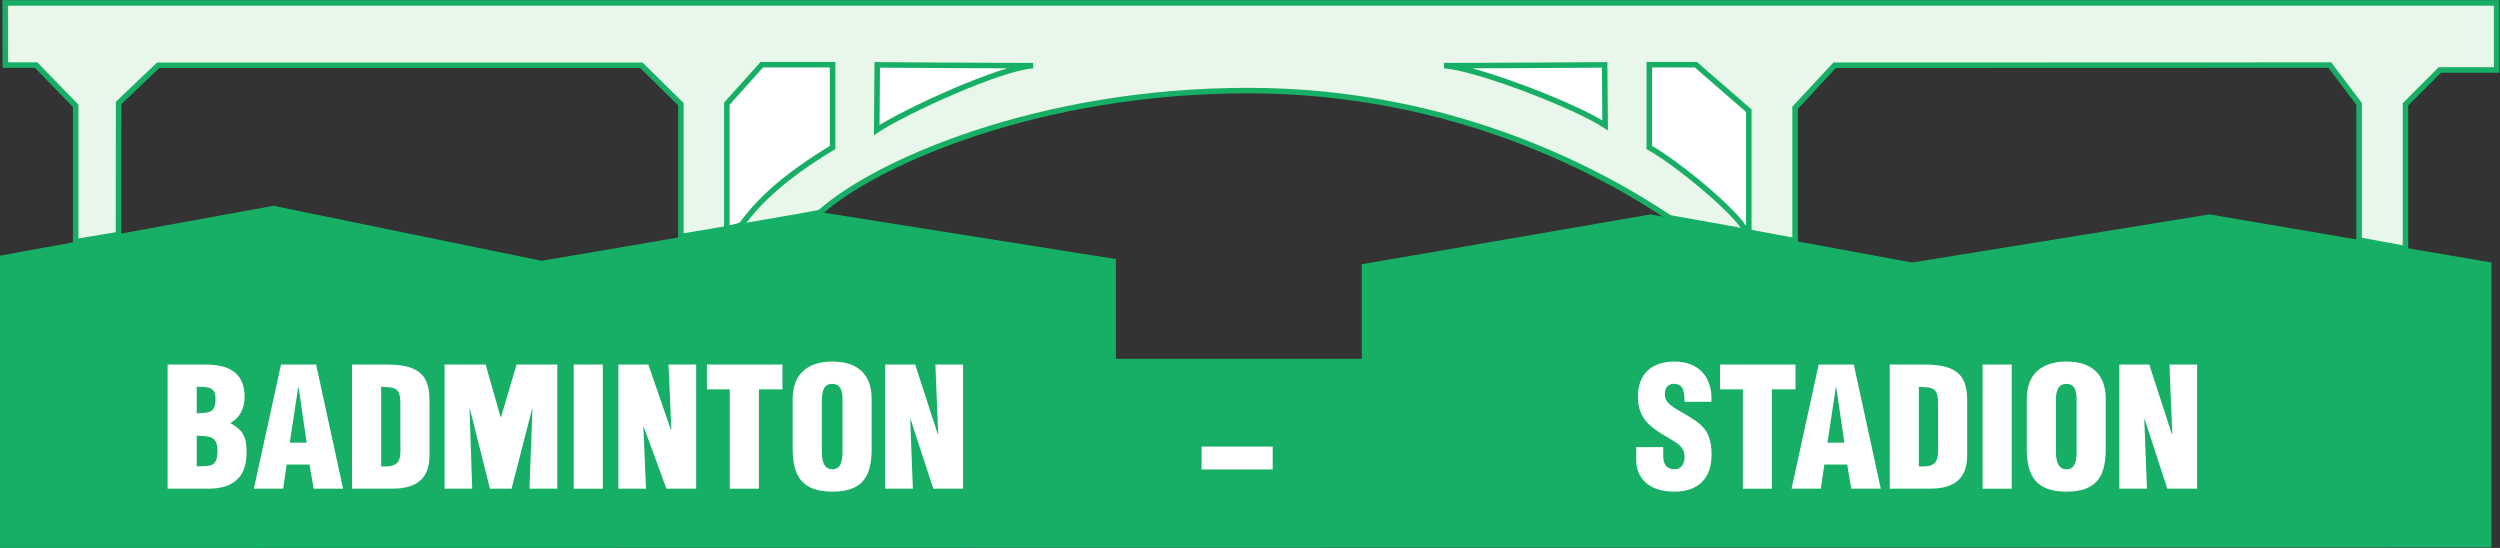 <?xml version="1.0" encoding="UTF-8" standalone="no"?>
<svg xmlns:dc="http://purl.org/dc/elements/1.1/" xmlns:cc="http://creativecommons.org/ns#"
  xmlns:rdf="http://www.w3.org/1999/02/22-rdf-syntax-ns#" xmlns:svg="http://www.w3.org/2000/svg"
  xmlns="http://www.w3.org/2000/svg" xmlns:sodipodi="http://sodipodi.sourceforge.net/DTD/sodipodi-0.dtd"
  xmlns:inkscape="http://www.inkscape.org/namespaces/inkscape" version="1.1" id="svg110" xml:space="preserve"
  width="603.947" height="132.373" viewBox="0 0 603.947 132.373" sodipodi:docname="badminton-stadion-logo.svg"
  inkscape:version="1.0.1 (c497b03c, 2020-09-10)">
  <rect x="0" y="0" width="603.947" height="132.373" fill="#333333" stroke="none"/>
  <defs id="defs114" />
  <sodipodi:namedview pagecolor="#ffffff" bordercolor="#666666" borderopacity="1" objecttolerance="10"
    gridtolerance="10" guidetolerance="10" inkscape:pageopacity="0" inkscape:pageshadow="2" inkscape:window-width="1380"
    inkscape:window-height="833" id="namedview112" showgrid="false" inkscape:zoom="1.8163856" inkscape:cx="301.97333"
    inkscape:cy="66.186668" inkscape:window-x="0" inkscape:window-y="23" inkscape:window-maximized="0"
    inkscape:current-layer="g118" />
  <g id="g118" inkscape:groupmode="layer" inkscape:label="ink_ext_XXXXXX"
    transform="matrix(1.333,0,0,-1.333,0,132.373)">
    <g id="g120" transform="scale(0.1)">
      <path
        d="m 0,0 v 529.742 l 495.465,90.363 486.117,-99.71 511.058,87.253 529.74,-84.136 V 342.773 h 445.61 V 514.16 l 523.5,90.371 473.66,-87.25 539.09,87.25 511.03,-87.25 V 0.852 L 0,0"
        style="fill:#17ae65;fill-opacity:1;fill-rule:nonzero;stroke:none" id="path122" />
      <path
        d="M 137.102,554.957 V 801.41 L 65.43,875.066 H 9.621 L 9.336,987.813 H 4524.62 V 866.285 h -102.83 l -62.33,-62.324 V 542.488 l -84.13,15.582 v 246.739 l -52.98,70.254 -897.45,-0.282 -71.67,-77.051 V 556.656 c -119.33,22.43 -119.3,22.43 -227.48,41.641 -112.18,74.785 -383.28,230.59 -763.45,230.59 -380.17,0 -675.06,-130.473 -775.92,-220.688 -2.4,-2.144 -252.41,-43.902 -252.41,-43.902 v 239.941 l -71.67,70.535 H 286.664 l -71.668,-68.265 -0.285,-238.524 -77.609,-13.027"
        style="fill:#e8f7e9;fill-opacity:1;fill-rule:nonzero;stroke:none" id="path124" />
      <path
        d="M 137.102,554.957 V 801.41 L 65.43,875.066 H 9.621 L 9.336,987.813 H 4524.62 V 866.285 h -102.83 l -62.33,-62.324 V 542.488 l -84.13,15.582 v 246.739 l -52.98,70.254 -897.45,-0.282 -71.67,-77.051 V 556.656 c -119.33,22.43 -119.3,22.43 -227.48,41.641 -112.18,74.785 -383.28,230.59 -763.45,230.59 -380.17,0 -675.06,-130.473 -775.92,-220.688 -2.4,-2.144 -252.41,-43.902 -252.41,-43.902 v 239.941 l -71.67,70.535 H 286.664 l -71.668,-68.265 -0.285,-238.524 z"
        style="fill:none;stroke:#17ae65;stroke-width:10;stroke-linecap:butt;stroke-linejoin:miter;stroke-miterlimit:4;stroke-dasharray:none;stroke-opacity:1"
        id="path126" />
      <path
        d="m 1317.24,579.086 v 226.082 l 63.34,70.586 h 128.33 c 0,0 0,-83.332 0,-150 -88.33,-53.332 -135,-98.336 -165,-140 -11.67,-5 -26.67,-6.668 -26.67,-6.668"
        style="fill:#ffffff;fill-opacity:1;fill-rule:nonzero;stroke:none" id="path128" />
      <path
        d="m 1317.24,579.086 v 226.082 l 63.34,70.586 h 128.33 c 0,0 0,-83.332 0,-150 -88.33,-53.332 -135,-98.336 -165,-140 -11.67,-5 -26.67,-6.668 -26.67,-6.668 z"
        style="fill:none;stroke:#17ae65;stroke-width:10;stroke-linecap:butt;stroke-linejoin:miter;stroke-miterlimit:4;stroke-dasharray:none;stroke-opacity:1"
        id="path130" />
      <path
        d="m 1588.91,757.422 c 53.33,35 225,113.332 283.33,116.664 -101.66,0 -282.42,1.418 -282.42,1.418 l -0.91,-118.082"
        style="fill:#ffffff;fill-opacity:1;fill-rule:nonzero;stroke:none" id="path132" />
      <path d="m 1588.91,757.422 c 53.33,35 225,113.332 283.33,116.664 -101.66,0 -282.42,1.418 -282.42,1.418 z"
        style="fill:none;stroke:#17ae65;stroke-width:10;stroke-linecap:butt;stroke-linejoin:miter;stroke-miterlimit:4;stroke-dasharray:none;stroke-opacity:1"
        id="path134" />
      <path
        d="m 3169.32,570.59 v 221.832 l -95.91,83.332 h -84.45 c 0,0 0,-83.332 0,-150 47.9,-26.66 157.79,-115.676 176.62,-153.332 0.36,-0.75 3.74,-1.832 3.74,-1.832"
        style="fill:#ffffff;fill-opacity:1;fill-rule:nonzero;stroke:none" id="path136" />
      <path
        d="m 3169.32,570.59 v 221.832 l -95.91,83.332 h -84.45 c 0,0 0,-83.332 0,-150 47.9,-26.66 157.79,-115.676 176.62,-153.332 0.36,-0.75 3.74,-1.832 3.74,-1.832 z"
        style="fill:none;stroke:#17ae65;stroke-width:10;stroke-linecap:butt;stroke-linejoin:miter;stroke-miterlimit:4;stroke-dasharray:none;stroke-opacity:1"
        id="path138" />
      <path
        d="m 2908.96,765.918 c -53.32,35 -233.48,104.836 -291.81,108.168 101.66,0 290.91,1.418 290.91,1.418 l 0.9,-109.586"
        style="fill:#ffffff;fill-opacity:1;fill-rule:nonzero;stroke:none" id="path140" />
      <path d="m 2908.96,765.918 c -53.32,35 -233.48,104.836 -291.81,108.168 101.66,0 290.91,1.418 290.91,1.418 z"
        style="fill:none;stroke:#17ae65;stroke-width:10;stroke-linecap:butt;stroke-linejoin:miter;stroke-miterlimit:4;stroke-dasharray:none;stroke-opacity:1"
        id="path142" />
      <path
        d="m 303.77,107.422 v 225 h 68.402 c 39.898,0 71.101,-12.902 71.101,-58.199 0,-19.797 -7.199,-37.5 -25.5,-47.403 v -0.597 c 24,-13.801 29.098,-25.797 29.098,-53.7 0,-45.597 -25.797,-65.101 -68.695,-65.101 z m 52.804,136.5 c 23.098,1.504 33.899,0 33.899,26.703 0,22.195 -15.301,21.301 -33.899,21.301 z m 0,-96 c 26.399,0.598 37.5,-1.199 37.5,29.098 0,26.105 -15,25.503 -37.5,26.402 v -55.5"
        style="fill:#ffffff;fill-opacity:1;fill-rule:nonzero;stroke:none" id="path144" />
      <path
        d="m 460.074,107.422 49.199,225 h 63.598 l 48.902,-225 h -53.398 l -7.5,43.801 h -41.402 l -6.297,-43.801 z m 80.996,184.199 h -0.597 L 525.172,190.82 h 30.601 L 541.07,291.621"
        style="fill:#ffffff;fill-opacity:1;fill-rule:nonzero;stroke:none" id="path146" />
      <path
        d="m 637.973,107.422 v 225 h 57.3 c 19.2,0 42.301,-0.602 59.399,-10.496 20.402,-12.004 23.703,-33.903 23.703,-55.504 v -99.899 c -0.305,-22.5 -7.203,-39 -22.5,-48.601 -13.805,-9 -30.602,-10.5 -46.801,-10.5 z m 52.8,40.5 c 35.399,-2.399 35.696,12 34.797,42 v 73.5 c -0.297,26.402 -8.996,27.902 -34.797,28.504 V 147.922"
        style="fill:#ffffff;fill-opacity:1;fill-rule:nonzero;stroke:none" id="path148" />
      <path
        d="m 805.668,107.422 v 225 h 74.406 l 27.301,-95.481 h 0.598 l 28.199,95.481 h 73.808 v -225 h -50.41 l 5.403,144.75 h -0.602 l -37.199,-144.75 h -39.301 l -36.297,144.75 h -0.601 l 4.8,-144.75 h -50.105"
        style="fill:#ffffff;fill-opacity:1;fill-rule:nonzero;stroke:none" id="path150" />
      <path d="m 1039.68,107.422 h 52.801 v 225 H 1039.68 Z"
        style="fill:#ffffff;fill-opacity:1;fill-rule:nonzero;stroke:none" id="path152" />
      <path
        d="m 1166.58,219.707 -0.6,-0.602 4.8,-111.683 h -50.11 v 225 h 54.31 l 40.8,-118.035 h 0.89 l -5.09,118.035 h 50.09 v -225 h -53.99 l -41.1,112.285"
        style="fill:#ffffff;fill-opacity:1;fill-rule:nonzero;stroke:none" id="path154" />
      <path d="m 1281.18,332.422 h 136.8 v -45 h -42.6 v -180 h -52.8 v 180 h -41.4 v 45"
        style="fill:#ffffff;fill-opacity:1;fill-rule:nonzero;stroke:none" id="path156" />
      <path
        d="m 1579.68,179.121 c 0,-50.699 -17.7,-77.101 -71.11,-77.101 -53.39,0 -71.99,26.402 -71.99,77.101 v 91.504 c 0,43.199 25.8,67.195 71.99,67.195 46.21,0 71.11,-23.996 71.11,-67.195 z m -52.8,87.899 c 0,13.804 -1.2,30.304 -18.6,30.304 -16.81,0 -18.9,-16.5 -18.9,-30.304 v -92.395 c 0,-12.902 2.09,-32.102 19.19,-32.102 17.11,0 18.31,19.2 18.31,32.102 v 92.395"
        style="fill:#ffffff;fill-opacity:1;fill-rule:nonzero;stroke:none" id="path158" />
      <path
        d="m 1650.18,233.422 -0.6,-0.602 4.8,-125.398 h -50.1 v 225 h 54.29 l 40.81,-125.699 h 0.9 l -5.1,125.699 h 50.1 v -225 h -54.01 l -41.09,126"
        style="fill:#ffffff;fill-opacity:1;fill-rule:nonzero;stroke:none" id="path160" />
      <path
        d="M 3014.28,182.727 V 166.82 c 0,-12.898 4.2,-24.297 20.99,-24.297 12.31,0 17.71,11.102 17.71,22.5 0,18.899 -15.61,26.102 -29.41,34.497 -16.2,9.304 -30,18.003 -39.9,29.402 -9.6,11.398 -15.29,25.199 -15.29,45 0,42.305 25.5,63.898 66.3,63.898 45.9,0 69.29,-30.597 66.89,-72.898 h -48.59 c -0.61,13.203 0,31.203 -17.4,32.402 -10.8,0.899 -17.1,-5.101 -18.3,-15 -1.5,-13.5 5.4,-20.398 15.89,-27.601 19.81,-12.598 36.91,-20.403 49.2,-31.797 12.31,-11.403 19.51,-26.403 19.51,-53.703 0,-43.203 -24,-67.203 -67.81,-67.203 -48.3,0 -68.69,27.003 -68.69,56.703 v 24.004 h 48.9"
        style="fill:#ffffff;fill-opacity:1;fill-rule:nonzero;stroke:none" id="path162" />
      <path d="m 3117.18,332.422 h 136.79 v -45 h -42.59 v -180 h -52.81 v 180 h -41.39 v 45"
        style="fill:#ffffff;fill-opacity:1;fill-rule:nonzero;stroke:none" id="path164" />
      <path
        d="m 3246.8,107.422 49.2,225 h 63.6 l 48.9,-225 h -53.4 l -7.5,43.801 h -41.4 l -6.31,-43.801 z m 80.99,184.199 h -0.59 L 3311.89,190.82 h 30.61 l -14.71,100.801"
        style="fill:#ffffff;fill-opacity:1;fill-rule:nonzero;stroke:none" id="path166" />
      <path
        d="m 3424.7,107.422 v 225 h 57.3 c 19.2,0 42.3,-0.602 59.4,-10.496 20.4,-12.004 23.7,-33.903 23.7,-55.504 v -99.899 c -0.3,-22.5 -7.2,-39 -22.5,-48.601 -13.8,-9 -30.6,-10.5 -46.8,-10.5 z m 52.8,40.5 c 35.4,-2.399 35.69,12 34.8,42 v 73.5 c -0.3,26.402 -9,27.902 -34.8,28.504 V 147.922"
        style="fill:#ffffff;fill-opacity:1;fill-rule:nonzero;stroke:none" id="path168" />
      <path d="m 3593,107.422 h 52.801 v 225 H 3593 Z"
        style="fill:#ffffff;fill-opacity:1;fill-rule:nonzero;stroke:none" id="path170" />
      <path
        d="m 3816.2,179.121 c 0,-50.699 -17.7,-77.101 -71.1,-77.101 -53.4,0 -72,26.402 -72,77.101 v 91.504 c 0,43.199 25.8,67.195 72,67.195 46.2,0 71.1,-23.996 71.1,-67.195 z m -52.8,87.899 c 0,13.804 -1.2,30.304 -18.6,30.304 -16.8,0 -18.9,-16.5 -18.9,-30.304 v -92.395 c 0,-12.902 2.1,-32.102 19.2,-32.102 17.1,0 18.3,19.2 18.3,32.102 v 92.395"
        style="fill:#ffffff;fill-opacity:1;fill-rule:nonzero;stroke:none" id="path172" />
      <path
        d="m 3886.7,233.422 -0.61,-0.602 4.81,-125.398 h -50.1 v 225 h 54.3 l 40.8,-125.699 h 0.9 l -5.1,125.699 h 50.1 v -225 h -54.01 l -41.09,126"
        style="fill:#ffffff;fill-opacity:1;fill-rule:nonzero;stroke:none" id="path174" />
      <path d="m 2177.61,142.234 h 128.891 v 41.488 H 2177.61 Z"
        style="fill:#ffffff;fill-opacity:1;fill-rule:nonzero;stroke:none" id="path176" />
    </g>
  </g>
</svg>